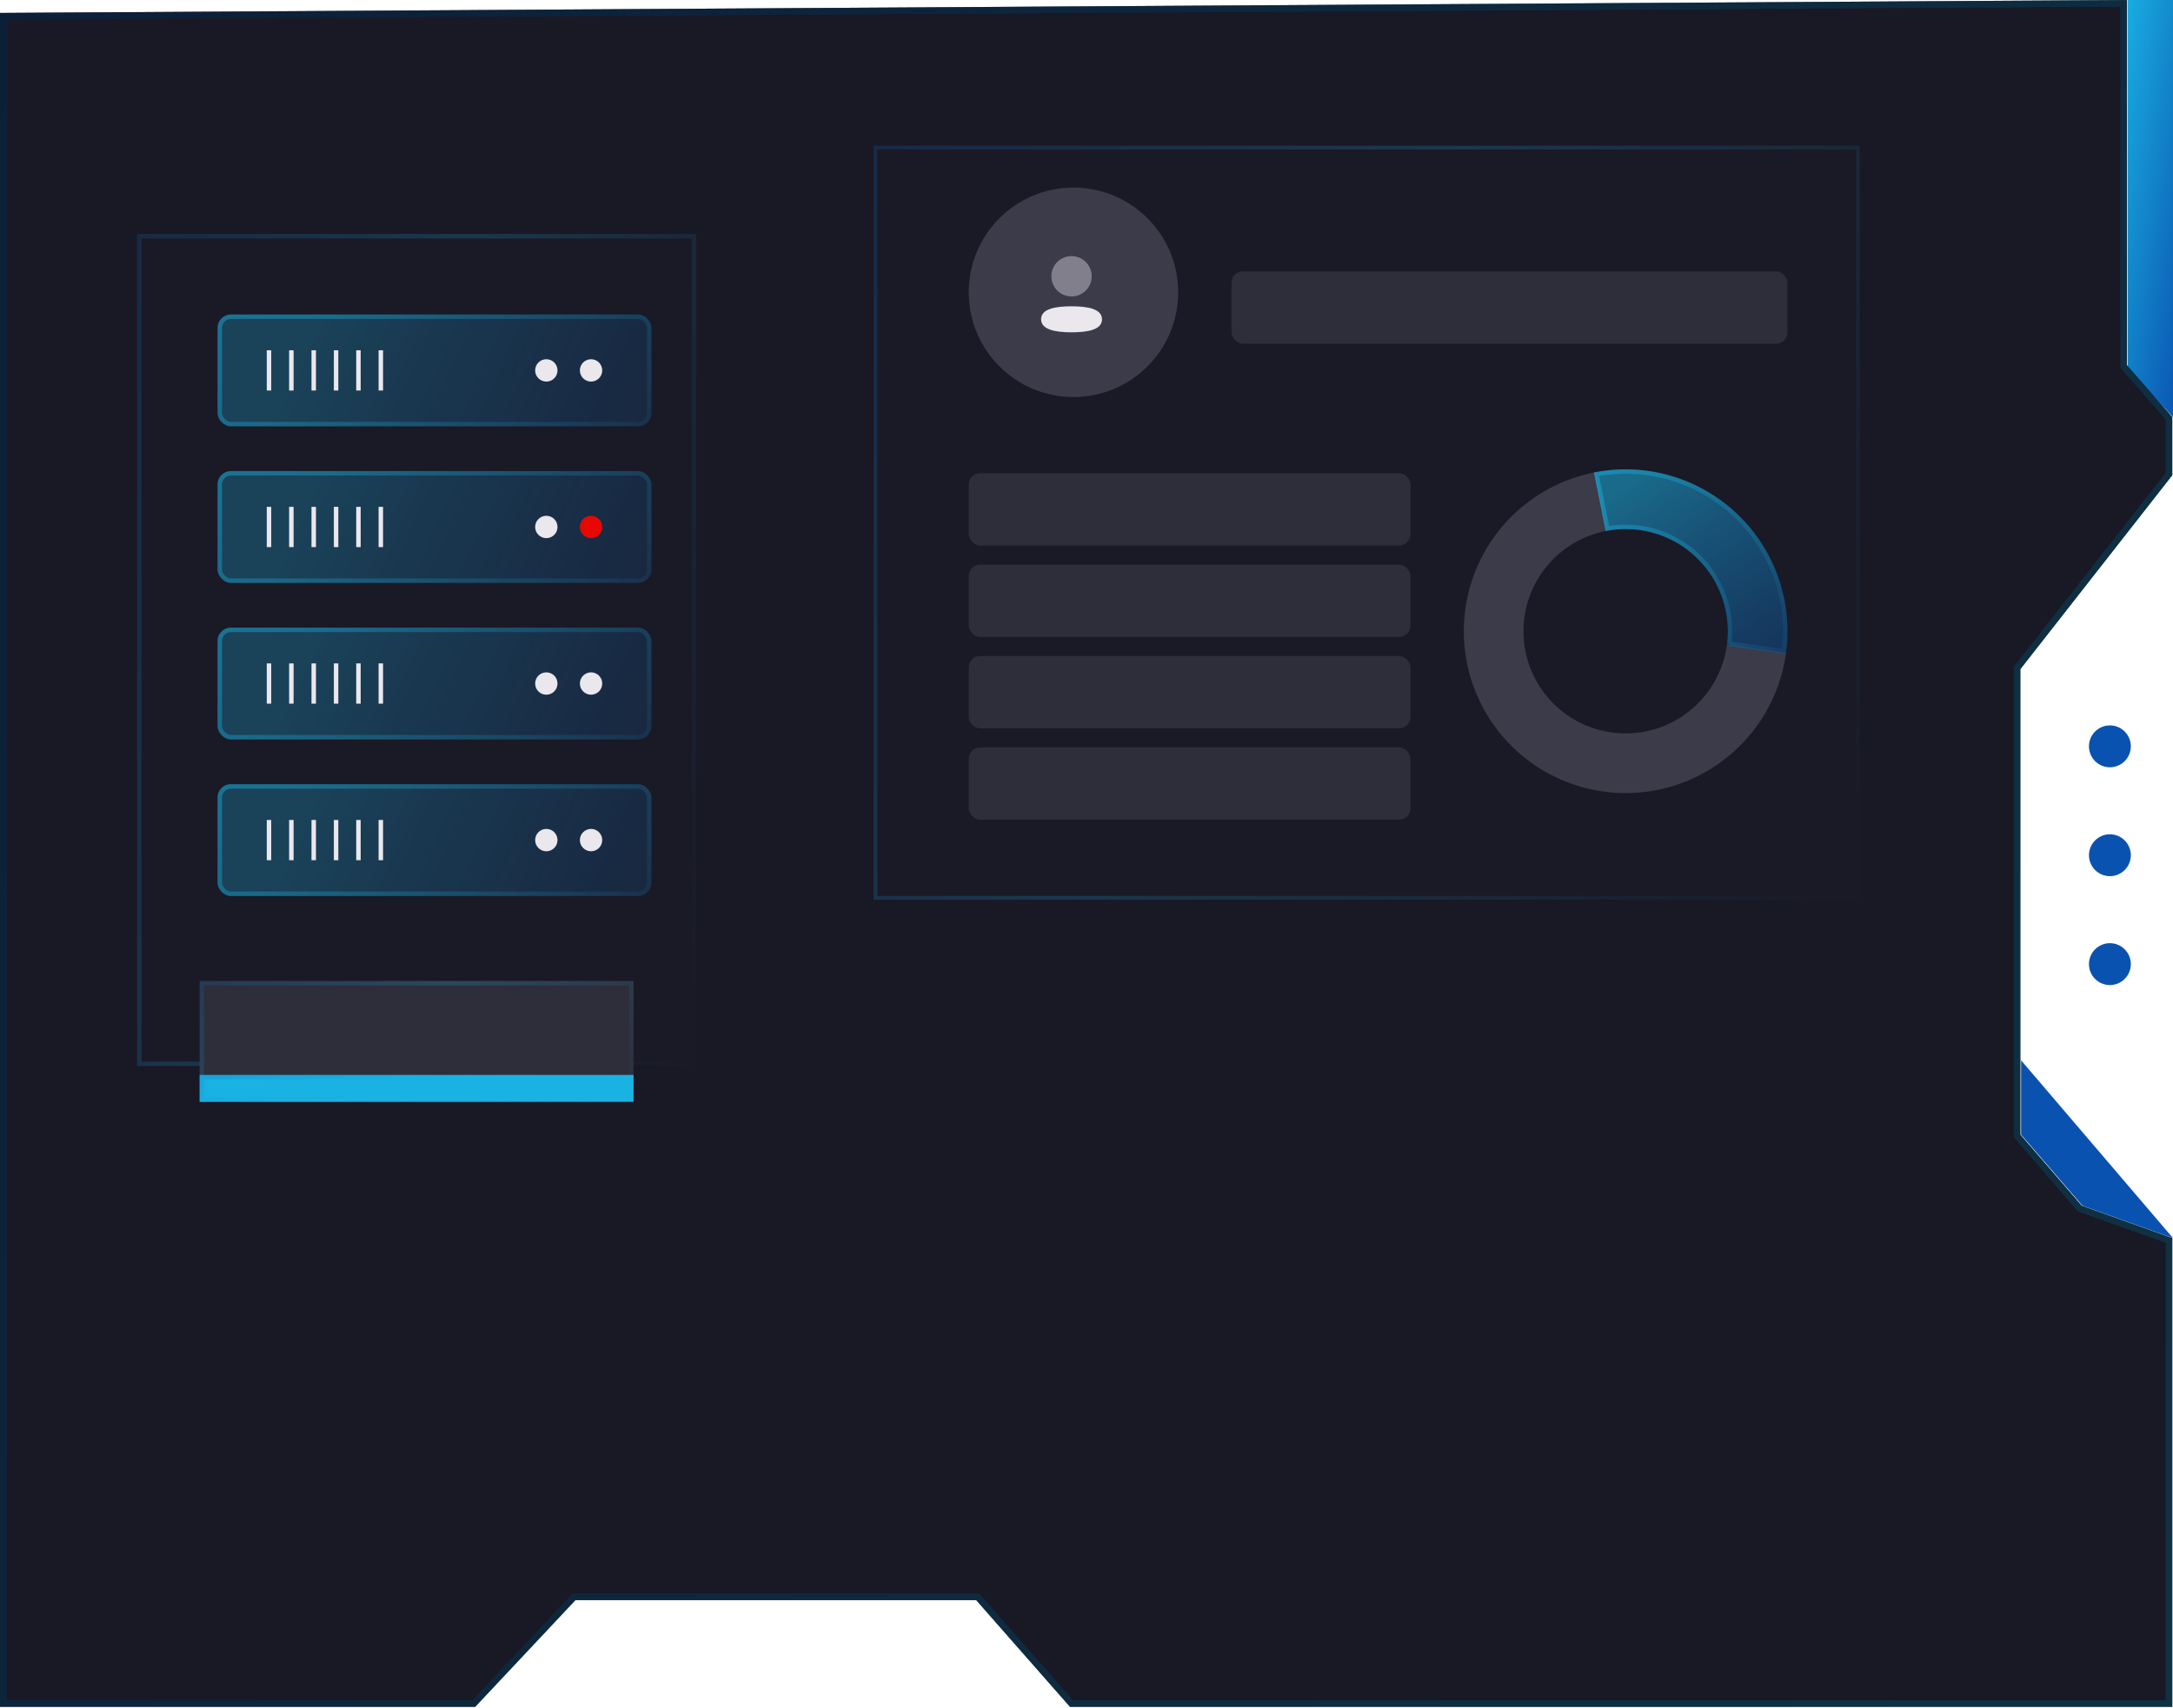 <svg xmlns="http://www.w3.org/2000/svg" width="533" height="419" fill="none" viewBox="0 0 533 419"><path fill="#0A52B0" d="M495.734 278.305v-18.236L533 303.678l-22.201-7.929-15.065-17.444Z"/><path fill="url(#a)" d="M521.899 0v90.304L533 102.283V0h-11.101Z"/><g filter="url(#b)"><path fill="#191825" d="M0 3.172 521.724 0v89.597l11.1 12.686v14.272l-37.266 47.574v114.177l15.065 17.443 22.201 7.929v114.97H262.448l-22.994-26.166h-98.319l-24.58 26.166H0V3.172Z"/><path stroke="url(#c)" stroke-opacity=".4" stroke-width="1.586" d="M116.212 417.855H.792V3.96L520.932.798v89.097l.196.224 10.904 12.462v13.701l-37.097 47.358-.169.215v114.746l.193.223 15.065 17.443.137.159.197.07 21.674 7.741v113.618H262.806l-22.757-25.896-.237-.27h-99.02l-.235.25-24.345 25.916Z"/><path stroke="#000" stroke-opacity=".4" stroke-width="1.586" d="M116.212 417.855H.792V3.96L520.932.798v89.097l.196.224 10.904 12.462v13.701l-37.097 47.358-.169.215v114.746l.193.223 15.065 17.443.137.159.197.07 21.674 7.741v113.618H262.806l-22.757-25.896-.237-.27h-99.02l-.235.25-24.345 25.916Z"/></g><circle cx="517.521" cy="183.061" r="5.136" fill="#0A52B0"/><circle cx="517.521" cy="209.769" r="5.136" fill="#0A52B0"/><circle cx="517.521" cy="236.477" r="5.136" fill="#0A52B0"/><g filter="url(#d)"><path fill="#1A1926" d="M218 32h241.925v184.946H218z"/><path stroke="url(#e)" stroke-opacity=".2" stroke-width=".934" d="M218.467 32.467h240.991v184.012H218.467z"/></g><g filter="url(#f)"><rect width="136.375" height="17.747" x="302.065" y="62.824" fill="#2E2D3A" rx="2.802"/></g><g filter="url(#g)"><rect width="108.352" height="17.747" x="237.615" y="112.33" fill="#2E2D3A" rx="2.802"/></g><g filter="url(#h)"><rect width="108.352" height="17.747" x="237.615" y="134.748" fill="#2E2D3A" rx="2.802"/></g><g filter="url(#i)"><rect width="108.352" height="17.747" x="237.615" y="157.166" fill="#2E2D3A" rx="2.802"/></g><g filter="url(#j)"><rect width="108.352" height="17.747" x="237.615" y="179.583" fill="#2E2D3A" rx="2.802"/></g><path fill="#3C3B4A" d="M438.077 160.195a39.7 39.7 0 0 1-47.624 33.458 39.7 39.7 0 0 1 .85-77.818l2.743 14.378a25.062 25.062 0 0 0-12.548 42.801 25.06 25.06 0 0 0 42.076-14.797l14.503 1.978Z"/><path fill="url(#k)" d="M390.997 115.895a39.696 39.696 0 0 1 47.059 44.456l-14.495-2.036a25.059 25.059 0 0 0-7.608-21.702 25.055 25.055 0 0 0-22.1-6.362l-2.856-14.356Z"/><path stroke="url(#l)" stroke-opacity=".5" stroke-width="1.073" d="m394.276 129.625-2.647-13.305a39.169 39.169 0 0 1 34.007 10.043 39.153 39.153 0 0 1 11.959 33.382l-13.434-1.887a25.604 25.604 0 0 0-7.839-21.635 25.597 25.597 0 0 0-22.046-6.598Z"/><circle cx="263.302" cy="71.698" r="25.687" fill="#3C3B4A"/><path fill="#EAE7ED" d="M262.832 75.13c-4.029 0-7.47.635-7.47 3.176 0 2.541 3.42 3.199 7.47 3.199 4.029 0 7.47-.634 7.47-3.176 0-2.541-3.419-3.2-7.47-3.2"/><path fill="#EAE7ED" d="M262.832 72.71c2.744 0 4.943-2.2 4.943-4.943a4.926 4.926 0 0 0-4.943-4.943 4.926 4.926 0 0 0-4.943 4.943 4.926 4.926 0 0 0 4.943 4.943" opacity=".4"/><g filter="url(#m)"><path fill="#1A1926" d="M38 53h137.149v204.078H38z"/><path stroke="url(#n)" stroke-opacity=".2" stroke-width="1.097" d="M38.549 53.549h136.052v202.98H38.549z"/></g><g filter="url(#o)"><path fill="#2E2D3A" d="M53.36 236.23h106.428v29.624H53.36z"/><path stroke="url(#p)" stroke-opacity=".2" stroke-width="1.097" d="M53.909 236.779h105.33v28.527H53.909z"/></g><g filter="url(#q)"><path fill="#1AB2E2" d="M53.36 259.272h106.428v6.583H53.36z"/><path stroke="url(#r)" stroke-opacity=".2" stroke-width="1.097" d="M53.909 259.821h105.33v5.486H53.909z"/></g><g filter="url(#s)"><rect width="106.428" height="27.43" x="53.36" y="77.138" fill="url(#t)" rx="3.292"/><rect width="105.33" height="26.333" x="53.909" y="77.687" stroke="url(#u)" stroke-opacity=".5" stroke-width="1.097" rx="2.743"/></g><g filter="url(#v)"><rect width="106.428" height="27.43" x="53.36" y="115.54" fill="url(#w)" rx="3.292"/><rect width="105.33" height="26.333" x="53.909" y="116.089" stroke="url(#x)" stroke-opacity=".5" stroke-width="1.097" rx="2.743"/></g><g filter="url(#y)"><rect width="106.428" height="27.43" x="53.36" y="153.941" fill="url(#z)" rx="3.292"/><rect width="105.33" height="26.333" x="53.909" y="154.49" stroke="url(#A)" stroke-opacity=".5" stroke-width="1.097" rx="2.743"/></g><g filter="url(#B)"><rect width="106.428" height="27.43" x="53.36" y="192.343" fill="url(#C)" rx="3.292"/><rect width="105.33" height="26.333" x="53.909" y="192.891" stroke="url(#D)" stroke-opacity=".5" stroke-width="1.097" rx="2.743"/></g><path stroke="#EAE7ED" stroke-width="1.097" d="M65.978 85.915v9.875m5.487-9.875v9.875m5.486-9.875v9.875m5.486-9.875v9.875m5.486-9.875v9.875m5.486-9.875v9.875"/><circle cx="134.005" cy="90.852" r="2.743" fill="#EAE7ED"/><circle cx="144.976" cy="90.852" r="2.743" fill="#EAE7ED"/><path stroke="#EAE7ED" stroke-width="1.097" d="M65.978 124.317v9.875m5.487-9.875v9.875m5.486-9.875v9.875m5.486-9.875v9.875m5.486-9.875v9.875m5.486-9.875v9.875"/><circle cx="134.005" cy="129.254" r="2.743" fill="#EAE7ED"/><circle cx="144.976" cy="129.254" r="2.743" fill="#E80702"/><path stroke="#EAE7ED" stroke-width="1.097" d="M65.978 162.718v9.875m5.487-9.875v9.875m5.486-9.875v9.875m5.486-9.875v9.875m5.486-9.875v9.875m5.486-9.875v9.875"/><circle cx="134.005" cy="167.656" r="2.743" fill="#EAE7ED"/><circle cx="144.976" cy="167.656" r="2.743" fill="#EAE7ED"/><path stroke="#EAE7ED" stroke-width="1.097" d="M65.978 201.12v9.875m5.487-9.875v9.875m5.486-9.875v9.875m5.486-9.875v9.875m5.486-9.875v9.875m5.486-9.875v9.875"/><circle cx="134.005" cy="206.057" r="2.743" fill="#EAE7ED"/><circle cx="144.976" cy="206.057" r="2.743" fill="#EAE7ED"/><defs><linearGradient id="a" x1="520.908" x2="551.088" y1="-3.915" y2=".924" gradientUnits="userSpaceOnUse"><stop stop-color="#1AB2E2"/><stop offset="1" stop-color="#0A52B0"/></linearGradient><linearGradient id="c" x1="-56.251" x2="665.988" y1="-127.07" y2="234.264" gradientUnits="userSpaceOnUse"><stop stop-color="#0A52B0"/><stop offset="1" stop-color="#1AB2E2"/></linearGradient><linearGradient id="e" x1="192.46" x2="516.731" y1="-24.136" y2="142.602" gradientUnits="userSpaceOnUse"><stop stop-color="#0A52B0"/><stop offset=".486" stop-color="#1AB2E2"/><stop offset=".951" stop-color="#1AB2E2" stop-opacity="0"/></linearGradient><linearGradient id="k" x1="402.247" x2="441.66" y1="115.132" y2="174.679" gradientUnits="userSpaceOnUse"><stop stop-color="#1AB2E2" stop-opacity=".54"/><stop offset="1" stop-color="#0A52B0" stop-opacity=".31"/></linearGradient><linearGradient id="l" x1="362.873" x2="521.332" y1="-135.954" y2="-91.326" gradientUnits="userSpaceOnUse"><stop offset=".02" stop-color="#0A52B0"/><stop offset=".525" stop-color="#1AB2E2"/><stop offset="1" stop-color="#1AB2E2" stop-opacity="0"/></linearGradient><linearGradient id="n" x1="23.521" x2="240.794" y1="-8.943" y2="48.455" gradientUnits="userSpaceOnUse"><stop stop-color="#0A52B0"/><stop offset=".486" stop-color="#1AB2E2"/><stop offset=".951" stop-color="#1AB2E2" stop-opacity="0"/></linearGradient><linearGradient id="p" x1="42.125" x2="102.361" y1="227.239" y2="312.306" gradientUnits="userSpaceOnUse"><stop stop-color="#0A52B0"/><stop offset=".486" stop-color="#1AB2E2"/><stop offset=".951" stop-color="#1AB2E2" stop-opacity="0"/></linearGradient><linearGradient id="r" x1="42.125" x2="46.483" y1="257.274" y2="284.971" gradientUnits="userSpaceOnUse"><stop stop-color="#0A52B0"/><stop offset=".486" stop-color="#1AB2E2"/><stop offset=".951" stop-color="#1AB2E2" stop-opacity="0"/></linearGradient><linearGradient id="t" x1="78.596" x2="189.965" y1="77.138" y2="128.393" gradientUnits="userSpaceOnUse"><stop stop-color="#1AB2E2" stop-opacity=".27"/><stop offset="1" stop-color="#0A52B0" stop-opacity=".12"/></linearGradient><linearGradient id="u" x1="-9.728" x2="174.305" y1="-75.169" y2="116.498" gradientUnits="userSpaceOnUse"><stop offset=".02" stop-color="#0A52B0"/><stop offset=".525" stop-color="#1AB2E2"/><stop offset="1" stop-color="#1AB2E2" stop-opacity="0"/></linearGradient><linearGradient id="w" x1="78.596" x2="189.965" y1="115.54" y2="166.795" gradientUnits="userSpaceOnUse"><stop stop-color="#1AB2E2" stop-opacity=".27"/><stop offset="1" stop-color="#0A52B0" stop-opacity=".12"/></linearGradient><linearGradient id="x" x1="-9.728" x2="174.305" y1="-36.767" y2="154.9" gradientUnits="userSpaceOnUse"><stop offset=".02" stop-color="#0A52B0"/><stop offset=".525" stop-color="#1AB2E2"/><stop offset="1" stop-color="#1AB2E2" stop-opacity="0"/></linearGradient><linearGradient id="z" x1="78.596" x2="189.965" y1="153.941" y2="205.196" gradientUnits="userSpaceOnUse"><stop stop-color="#1AB2E2" stop-opacity=".27"/><stop offset="1" stop-color="#0A52B0" stop-opacity=".12"/></linearGradient><linearGradient id="A" x1="-9.728" x2="174.305" y1="1.634" y2="193.301" gradientUnits="userSpaceOnUse"><stop offset=".02" stop-color="#0A52B0"/><stop offset=".525" stop-color="#1AB2E2"/><stop offset="1" stop-color="#1AB2E2" stop-opacity="0"/></linearGradient><linearGradient id="C" x1="78.596" x2="189.965" y1="192.343" y2="243.597" gradientUnits="userSpaceOnUse"><stop stop-color="#1AB2E2" stop-opacity=".27"/><stop offset="1" stop-color="#0A52B0" stop-opacity=".12"/></linearGradient><linearGradient id="D" x1="-9.728" x2="174.305" y1="40.035" y2="231.703" gradientUnits="userSpaceOnUse"><stop offset=".02" stop-color="#0A52B0"/><stop offset=".525" stop-color="#1AB2E2"/><stop offset="1" stop-color="#1AB2E2" stop-opacity="0"/></linearGradient><filter id="b" width="596.256" height="482.079" x="-31.716" y="-31.716" color-interpolation-filters="sRGB" filterUnits="userSpaceOnUse"><feFlood flood-opacity="0" result="BackgroundImageFix"/><feGaussianBlur in="BackgroundImageFix" stdDeviation="15.858"/><feComposite in2="SourceAlpha" operator="in" result="effect1_backgroundBlur_918_9162"/><feBlend in="SourceGraphic" in2="effect1_backgroundBlur_918_9162" result="shape"/></filter><filter id="d" width="277.42" height="220.441" x="196.516" y="17.989" color-interpolation-filters="sRGB" filterUnits="userSpaceOnUse"><feFlood flood-opacity="0" result="BackgroundImageFix"/><feColorMatrix in="SourceAlpha" result="hardAlpha" values="0 0 0 0 0 0 0 0 0 0 0 0 0 0 0 0 0 0 127 0"/><feOffset dx="-3.736" dy="3.736"/><feGaussianBlur stdDeviation="8.874"/><feComposite in2="hardAlpha" operator="out"/><feColorMatrix values="0 0 0 0 0 0 0 0 0 0 0 0 0 0 0 0 0 0 0.19 0"/><feBlend in2="BackgroundImageFix" result="effect1_dropShadow_918_9162"/><feBlend in="SourceGraphic" in2="effect1_dropShadow_918_9162" result="shape"/></filter><filter id="f" width="143.848" height="25.22" x="298.329" y="62.824" color-interpolation-filters="sRGB" filterUnits="userSpaceOnUse"><feFlood flood-opacity="0" result="BackgroundImageFix"/><feColorMatrix in="SourceAlpha" result="hardAlpha" values="0 0 0 0 0 0 0 0 0 0 0 0 0 0 0 0 0 0 127 0"/><feOffset dy="3.736"/><feGaussianBlur stdDeviation="1.868"/><feComposite in2="hardAlpha" operator="out"/><feColorMatrix values="0 0 0 0 0 0 0 0 0 0 0 0 0 0 0 0 0 0 0.15 0"/><feBlend in2="BackgroundImageFix" result="effect1_dropShadow_918_9162"/><feBlend in="SourceGraphic" in2="effect1_dropShadow_918_9162" result="shape"/></filter><filter id="g" width="115.825" height="25.22" x="233.879" y="112.33" color-interpolation-filters="sRGB" filterUnits="userSpaceOnUse"><feFlood flood-opacity="0" result="BackgroundImageFix"/><feColorMatrix in="SourceAlpha" result="hardAlpha" values="0 0 0 0 0 0 0 0 0 0 0 0 0 0 0 0 0 0 127 0"/><feOffset dy="3.736"/><feGaussianBlur stdDeviation="1.868"/><feComposite in2="hardAlpha" operator="out"/><feColorMatrix values="0 0 0 0 0 0 0 0 0 0 0 0 0 0 0 0 0 0 0.15 0"/><feBlend in2="BackgroundImageFix" result="effect1_dropShadow_918_9162"/><feBlend in="SourceGraphic" in2="effect1_dropShadow_918_9162" result="shape"/></filter><filter id="h" width="115.825" height="25.22" x="233.879" y="134.748" color-interpolation-filters="sRGB" filterUnits="userSpaceOnUse"><feFlood flood-opacity="0" result="BackgroundImageFix"/><feColorMatrix in="SourceAlpha" result="hardAlpha" values="0 0 0 0 0 0 0 0 0 0 0 0 0 0 0 0 0 0 127 0"/><feOffset dy="3.736"/><feGaussianBlur stdDeviation="1.868"/><feComposite in2="hardAlpha" operator="out"/><feColorMatrix values="0 0 0 0 0 0 0 0 0 0 0 0 0 0 0 0 0 0 0.15 0"/><feBlend in2="BackgroundImageFix" result="effect1_dropShadow_918_9162"/><feBlend in="SourceGraphic" in2="effect1_dropShadow_918_9162" result="shape"/></filter><filter id="i" width="115.825" height="25.22" x="233.879" y="157.166" color-interpolation-filters="sRGB" filterUnits="userSpaceOnUse"><feFlood flood-opacity="0" result="BackgroundImageFix"/><feColorMatrix in="SourceAlpha" result="hardAlpha" values="0 0 0 0 0 0 0 0 0 0 0 0 0 0 0 0 0 0 127 0"/><feOffset dy="3.736"/><feGaussianBlur stdDeviation="1.868"/><feComposite in2="hardAlpha" operator="out"/><feColorMatrix values="0 0 0 0 0 0 0 0 0 0 0 0 0 0 0 0 0 0 0.15 0"/><feBlend in2="BackgroundImageFix" result="effect1_dropShadow_918_9162"/><feBlend in="SourceGraphic" in2="effect1_dropShadow_918_9162" result="shape"/></filter><filter id="j" width="115.825" height="25.22" x="233.879" y="179.583" color-interpolation-filters="sRGB" filterUnits="userSpaceOnUse"><feFlood flood-opacity="0" result="BackgroundImageFix"/><feColorMatrix in="SourceAlpha" result="hardAlpha" values="0 0 0 0 0 0 0 0 0 0 0 0 0 0 0 0 0 0 127 0"/><feOffset dy="3.736"/><feGaussianBlur stdDeviation="1.868"/><feComposite in2="hardAlpha" operator="out"/><feColorMatrix values="0 0 0 0 0 0 0 0 0 0 0 0 0 0 0 0 0 0 0.15 0"/><feBlend in2="BackgroundImageFix" result="effect1_dropShadow_918_9162"/><feBlend in="SourceGraphic" in2="effect1_dropShadow_918_9162" result="shape"/></filter><filter id="m" width="178.842" height="245.771" x="12.765" y="36.542" color-interpolation-filters="sRGB" filterUnits="userSpaceOnUse"><feFlood flood-opacity="0" result="BackgroundImageFix"/><feColorMatrix in="SourceAlpha" result="hardAlpha" values="0 0 0 0 0 0 0 0 0 0 0 0 0 0 0 0 0 0 127 0"/><feOffset dx="-4.389" dy="4.389"/><feGaussianBlur stdDeviation="10.423"/><feComposite in2="hardAlpha" operator="out"/><feColorMatrix values="0 0 0 0 0 0 0 0 0 0 0 0 0 0 0 0 0 0 0.19 0"/><feBlend in2="BackgroundImageFix" result="effect1_dropShadow_918_9162"/><feBlend in="SourceGraphic" in2="effect1_dropShadow_918_9162" result="shape"/></filter><filter id="o" width="148.121" height="71.317" x="28.125" y="219.773" color-interpolation-filters="sRGB" filterUnits="userSpaceOnUse"><feFlood flood-opacity="0" result="BackgroundImageFix"/><feColorMatrix in="SourceAlpha" result="hardAlpha" values="0 0 0 0 0 0 0 0 0 0 0 0 0 0 0 0 0 0 127 0"/><feOffset dx="-4.389" dy="4.389"/><feGaussianBlur stdDeviation="10.423"/><feComposite in2="hardAlpha" operator="out"/><feColorMatrix values="0 0 0 0 0 0 0 0 0 0 0 0 0 0 0 0 0 0 0.19 0"/><feBlend in2="BackgroundImageFix" result="effect1_dropShadow_918_9162"/><feBlend in="SourceGraphic" in2="effect1_dropShadow_918_9162" result="shape"/></filter><filter id="q" width="148.121" height="48.276" x="28.125" y="242.814" color-interpolation-filters="sRGB" filterUnits="userSpaceOnUse"><feFlood flood-opacity="0" result="BackgroundImageFix"/><feColorMatrix in="SourceAlpha" result="hardAlpha" values="0 0 0 0 0 0 0 0 0 0 0 0 0 0 0 0 0 0 127 0"/><feOffset dx="-4.389" dy="4.389"/><feGaussianBlur stdDeviation="10.423"/><feComposite in2="hardAlpha" operator="out"/><feColorMatrix values="0 0 0 0 0 0 0 0 0 0 0 0 0 0 0 0 0 0 0.19 0"/><feBlend in2="BackgroundImageFix" result="effect1_dropShadow_918_9162"/><feBlend in="SourceGraphic" in2="effect1_dropShadow_918_9162" result="shape"/></filter><filter id="s" width="143.732" height="64.734" x="34.708" y="58.486" color-interpolation-filters="sRGB" filterUnits="userSpaceOnUse"><feFlood flood-opacity="0" result="BackgroundImageFix"/><feGaussianBlur in="BackgroundImageFix" stdDeviation="9.326"/><feComposite in2="SourceAlpha" operator="in" result="effect1_backgroundBlur_918_9162"/><feBlend in="SourceGraphic" in2="effect1_backgroundBlur_918_9162" result="shape"/></filter><filter id="v" width="143.732" height="64.734" x="34.708" y="96.888" color-interpolation-filters="sRGB" filterUnits="userSpaceOnUse"><feFlood flood-opacity="0" result="BackgroundImageFix"/><feGaussianBlur in="BackgroundImageFix" stdDeviation="9.326"/><feComposite in2="SourceAlpha" operator="in" result="effect1_backgroundBlur_918_9162"/><feBlend in="SourceGraphic" in2="effect1_backgroundBlur_918_9162" result="shape"/></filter><filter id="y" width="143.732" height="64.734" x="34.708" y="135.289" color-interpolation-filters="sRGB" filterUnits="userSpaceOnUse"><feFlood flood-opacity="0" result="BackgroundImageFix"/><feGaussianBlur in="BackgroundImageFix" stdDeviation="9.326"/><feComposite in2="SourceAlpha" operator="in" result="effect1_backgroundBlur_918_9162"/><feBlend in="SourceGraphic" in2="effect1_backgroundBlur_918_9162" result="shape"/></filter><filter id="B" width="143.732" height="64.734" x="34.708" y="173.691" color-interpolation-filters="sRGB" filterUnits="userSpaceOnUse"><feFlood flood-opacity="0" result="BackgroundImageFix"/><feGaussianBlur in="BackgroundImageFix" stdDeviation="9.326"/><feComposite in2="SourceAlpha" operator="in" result="effect1_backgroundBlur_918_9162"/><feBlend in="SourceGraphic" in2="effect1_backgroundBlur_918_9162" result="shape"/></filter></defs></svg>